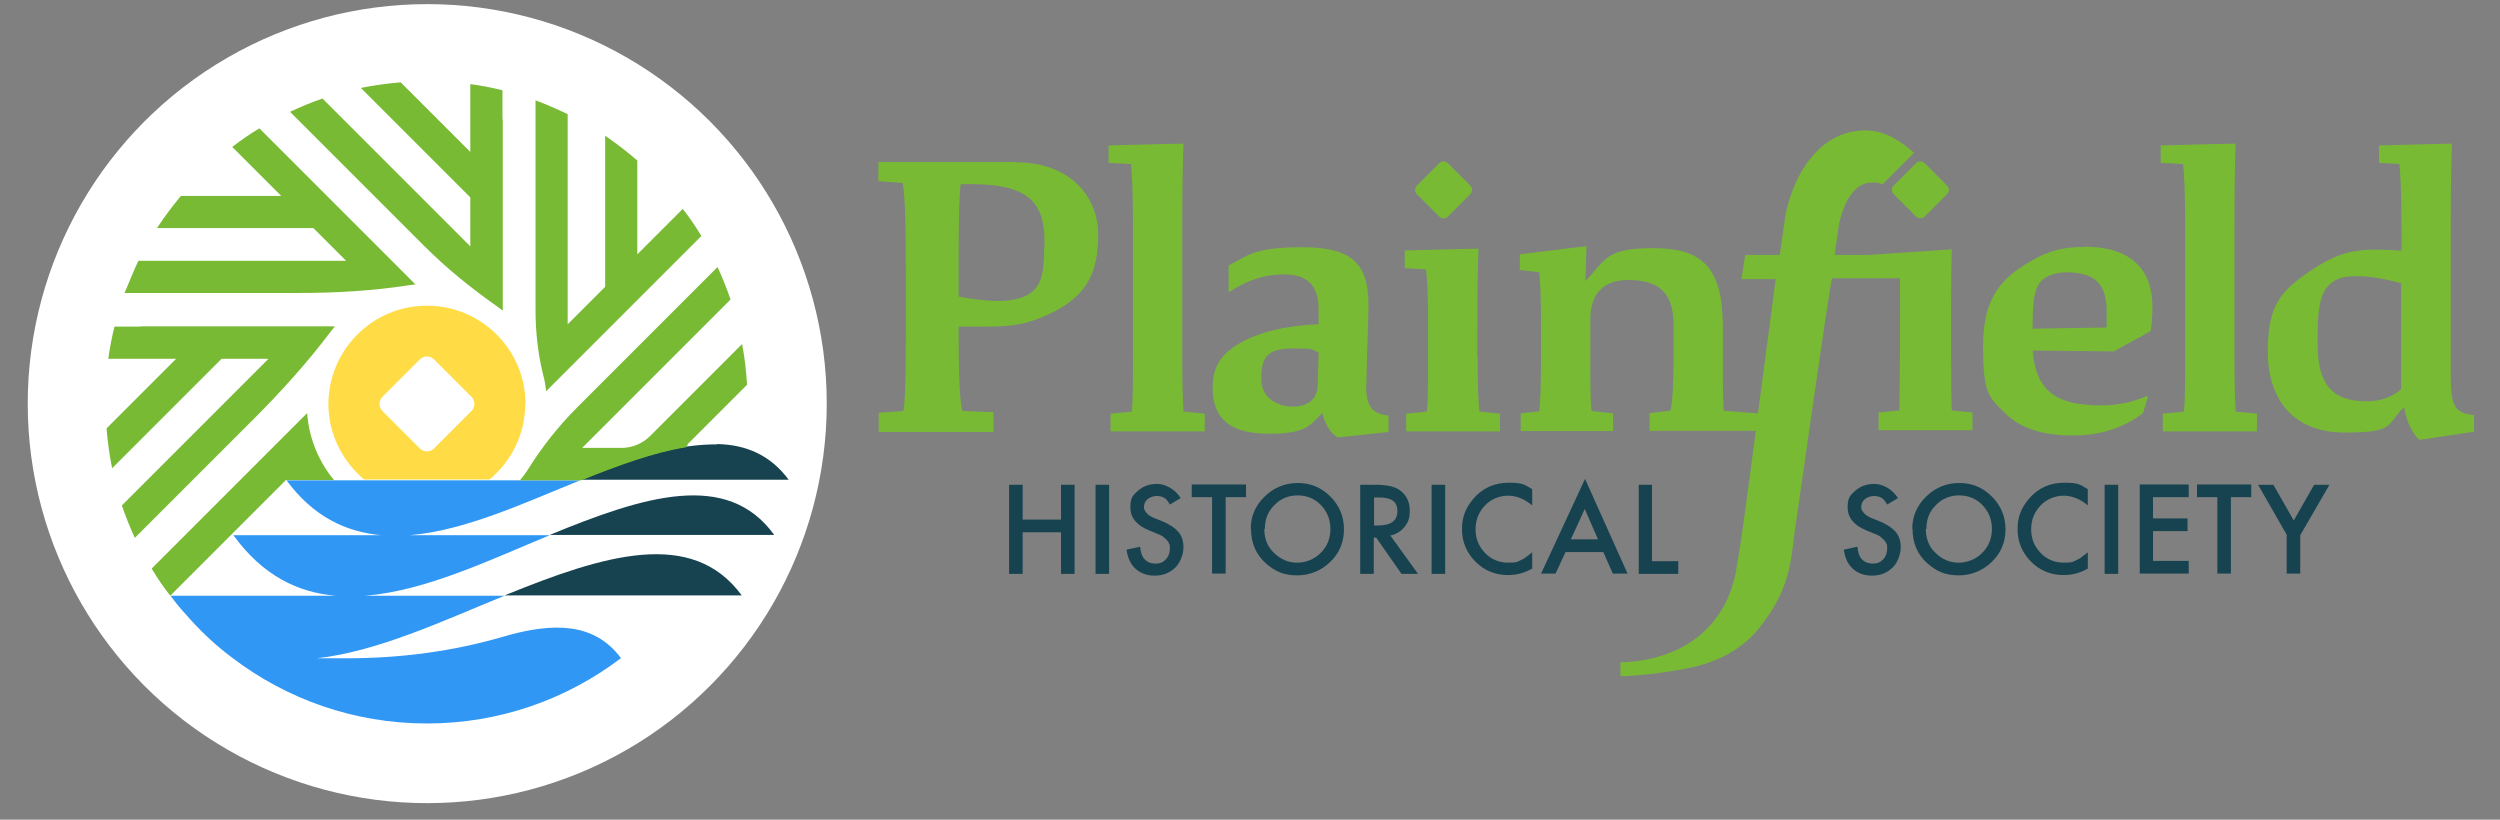 <?xml version="1.0" encoding="UTF-8"?>
<svg id="Layer_1" xmlns="http://www.w3.org/2000/svg" version="1.1" viewBox="0 0 847.3 277.8">
  <rect x="0" y="0" width="847.3" height="277.8" fill="#808080" stroke="none"/>
  <!-- Generator: Adobe Illustrator 29.2.1, SVG Export Plug-In . SVG Version: 2.1.0 Build 116)  -->
  <defs>
    <style>
      .st0 {
        fill: #174351;
      }

      .st1 {
        fill: #57bee7;
      }

      .st2 {
        fill: #3197f4;
      }

      .st3 {
        fill: #fff;
      }

      .st4 {
        fill: #79ba35;
      }

      .st5 {
        fill: #ffdb45;
      }
    </style>
  </defs>
  <circle class="st3" cx="144.8" cy="136.8" r="135.4"/>
  <path class="st1" d="M57.5,201.9"/>
  <path class="st1" d="M57.5,201.9"/>
  <line class="st4" x1="65.2" y1="162.8" x2="45.7" y2="182.3"/>
  <path class="st1" d="M57.7,201.9"/>
  <path class="st5" d="M178.1,136.9h0c0-18.4-15-33.3-33.4-33.3s-33.3,14.9-33.4,33.3h0s0,0,0,0,0,0,0,0h0c0,10.3,4.8,19.5,12.1,25.6h42.5c7.4-6.1,12.1-15.3,12.1-25.6h0s0,0,0,0,0,0,0,0M159.8,139.3l-12.7,12.7c-1.3,1.3-3.5,1.3-4.8,0l-12.7-12.7c-1.3-1.3-1.3-3.5,0-4.8l12.7-12.7c1.3-1.3,3.5-1.3,4.8,0l12.7,12.7c1.3,1.3,1.3,3.5,0,4.8"/>
  <path class="st2" d="M97.1,162.8c9.1,12.3,20.1,17.5,32.1,18.6h-50.1c9.9,13.6,21.7,19.4,34.6,20.5h-55.9c1.6,2.2,3.2,4.2,4.9,6,4.8,5.6,10.2,10.7,16.1,15.1,18.3,13.9,41.1,22.2,65.9,22.2s47.5-8.3,65.7-22.1h.1s0,0,0,0c0,0,0,0,0,0h0c-9.1-12.3-23.3-12.2-40-7.3-17.1,5-34.9,7.3-52.8,7.3h-10.3c20.8-2.3,43.2-12.9,63.6-21.2h-47.2c20.4-1.6,42.4-12.2,62.5-20.5h-47.6c18.9-1.5,39.3-11.1,57.9-18.6"/>
  <g>
    <path class="st0" d="M186.3,181.3h76.1c-15.9-22-44.1-13.2-76.1,0"/>
    <path class="st0" d="M171,201.8h80.4c-16.8-22.9-46.6-13.8-80.4,0"/>
    <path class="st0" d="M243.1,150.6c-3.2,0-6.5.2-10,.7-.2,0-.5,0-.8.1-10.8,1.8-22.8,6.1-35.5,11.2,0,0-.2,0-.2,0h70.7c-6.2-8.4-14.5-11.9-24.2-12.1"/>
  </g>
  <path class="st4" d="M237.7,80c-1.9-3.2-4-6.3-6.3-9.2l-15.4,15.4v-31.8c-3.5-3-7.1-5.8-10.9-8.4v51.2l-12.7,12.7V38.7c-3.5-1.7-7.2-3.3-10.9-4.7v71c0,7.4.8,14.9,2.6,22.1.5,1.8.8,3.7,1,5.5l52.5-52.5Z"/>
  <path class="st4" d="M170.3,40.5v-9.9c-3.6-.9-7.2-1.6-10.9-2.1v23l-23.6-23.6c-4.6.4-9.1,1-13.5,1.9l37.1,37.1v16.6l-50.1-50.1c-3.8,1.3-7.4,2.8-11,4.5l45.4,45.4c7.6,7.6,15.9,14.3,24.7,20.5.7.5,1.4,1,2,1.5V40.5Z"/>
  <path class="st4" d="M77.6,166.5l-26.2,26.2c1.9,3.2,4,6.3,6.3,9.2,0,0,15.4-15.4,15.4-15.4h0s10.9-10.9,10.9-10.9h0s12-12,12-12h0s.9-.9.9-.9h16.3c-5.3-6.4-8.5-14.3-9.1-22.7l-26.5,26.5Z"/>
  <path class="st4" d="M87.9,43.5c-3.2,1.9-6.2,4-9.2,6.3l16.6,16.6h-34c-2.9,3.5-5.6,7.1-8.1,10.9h53l11.1,11.1H46.9c-1.5,3-4.4,10.4-4.7,10.9h59c12.5,0,24.9-.7,37.2-2.6.8-.1,1.6-.2,2.4-.3l-53-53Z"/>
  <line class="st4" x1="65.5" y1="162.8" x2="45.9" y2="182.3"/>
  <path class="st4" d="M47.6,110.7h-8.8c-.9,3.6-1.6,7.2-2.1,10.9h23l-23.6,23.6c.4,4.6,1,9.1,1.9,13.5l37.1-37.1h15.9l-12.9,12.9-36.8,36.8c1.3,3.8,2.8,7.5,4.4,11l19.5-19.5,20.6-20.6c9.3-9.3,18.2-19.1,26.2-29.7.5-.6,1-1.3,1.5-1.9H47.6Z"/>
  <path class="st4" d="M233.1,150.5l20.1-20.1c-.3-4.7-.8-9.3-1.7-13.8l-31.2,31.2c-2.5,2.5-6,4-9.6,4h-13.4l12.9-12.9,24.6-24.6,12.8-12.8c-1.3-3.8-2.8-7.5-4.4-11l-12.9,12.9-34.9,34.9c-6.2,6.2-11.7,13.2-16.4,20.7-.8,1.3-1.8,2.6-2.8,3.8h20.6c0,0,.1,0,.2,0,12.7-5.1,24.7-9.5,35.5-11.2.2-.3.4-.6.6-.9"/>
  <path class="st4" d="M344.1,54.9h-46.4v6.5l8.2.6c.7,3.1,1.1,10.3,1.1,31.6v17.7c0,18.1-.3,25.6-.8,28l-8.4.6v6.5h38.9v-6.7l-10.5-.4c-.7-2.2-1.3-8.4-1.3-25.9v-2.7h10.3c10.5,0,16-2,22.5-5.3,10.8-5.8,14.5-13.2,14.5-25.9s-9.3-24.5-28-24.5M353.9,83.7c0,10-1.4,13.2-4.6,15.6-2.4,1.8-6.5,2.7-10.8,2.7s-9-.6-13.6-1.5v-13.6c0-15.2.3-21.6.7-24.5h3.2c19.5,0,25.2,5.9,25.2,19.5v1.8Z"/>
  <path class="st4" d="M400.7,122.7v-45c0-13.2.1-20.5.4-29h-.1c0-.1-25.3.6-25.3.6v5.9l7.6.4c.3,2.7.7,8.4.7,21.5v43c0,11.8-.1,16.3-.4,19.4l-7.2.7v6h31.9v-6l-7.2-.7c-.1-2.4-.4-6.2-.4-16.9"/>
  <path class="st4" d="M463.1,130.5c0-6.9.7-21.1.7-27.3,0-14.1-6-19.4-22.2-19.4s-18.3,2.5-25.2,6.2v8.9h.3c5.8-3.7,11.4-5.9,18.4-5.9s11.8,2.8,11.8,11.8v5.1c-11.2.4-20.7,2.8-27,6.6-6.3,3.8-8.9,7.9-8.9,15,0,10.5,6,15.5,19.1,15.5s13.9-3.1,18.1-7c1,4.4,3.2,7.2,5.2,8.2h.6l16.6-1.8v-5.5c-5.5-.8-7.6-2.8-7.6-10.3M446.6,130.5c-.1,4.6-3.1,7.3-8.4,7.3s-10.7-3-10.7-9.1v-1c0-7,2.5-9.6,10.7-9.6s5.8.4,8.7,1.3l-.3,11.1Z"/>
  <path class="st4" d="M500.7,121.1v-10.1c0-12.2.1-19.1.4-26.7h-.1c0-.1-24.9.6-24.9.6v6l7.2.4c.4,2.7.7,7.7.7,19.8v9.8c0,11.2-.1,15.6-.4,18.6l-7,.7v6h31.8v-6l-7-.7c-.3-2.5-.6-6.9-.6-18.4"/>
  <path class="st4" d="M706.4,83.7c-7.2,0-11.9,1.3-17.4,4.4-11.4,6.3-16.9,13.4-16.9,29.4s2,17.1,7.4,22.5c5.2,5.1,12.5,7.6,23.3,7.6s18.7-3.8,23.5-7.6l1.7-5.5-.3-.3c-4.6,2-9.8,3.2-15.6,3.2-14.9,0-22.1-4.6-23.2-18.6l27.5.3,12.5-6.9c.4-2.2.6-5.2.6-8.2,0-12.8-7.4-20.4-23.2-20.4M713.6,111l-24.7.4v-1.7c0-9.7,1-13.6,4.5-15.7,2-1.1,3.9-1.7,7.2-1.7,9.7,0,13.4,4.4,13.4,13.2s-.1,4.2-.3,5.5"/>
  <path class="st4" d="M757.3,122.7v-45c0-13.2.1-20.5.4-29h-.1c0-.1-25.3.6-25.3.6v5.9l7.6.4c.3,2.7.7,8.4.7,21.5v43c0,11.8-.1,16.3-.4,19.4l-7.2.7v6h31.9v-6l-7.2-.7c-.1-2.4-.4-6.2-.4-16.9"/>
  <path class="st4" d="M830.6,128.3v-50.6c0-13.2.1-20.5.4-29h-.1c0-.1-24.6.6-24.6.6v5.9l6.9.4c.3,2.7.7,8.4.7,21.5v7.9c-3.1-.3-6.7-.4-9.1-.4-8.6,0-14.2,2.1-22.1,7.4-10,6.9-14.1,11.7-14.1,27.3s8.3,27.3,26,27.3,13.9-2.7,20.2-8.6c.8,4.9,2.8,9,5.1,11h.6l18-2.7v-5.6c-5.6-.6-7.9-2-7.9-12.4M813.8,131.9c-2.7,2.4-6.6,4.1-11.7,4.1-11.2,0-16.6-5.1-16.6-19.3v-3.7c0-9.8,1.3-14.3,4.4-16.9,2.1-1.8,4.6-2.5,8.7-2.5s9,.7,15.2,2.4v35.8Z"/>
  <g>
    <path class="st0" d="M346.6,176.1h13v-11.8h4.6v30.2h-4.6v-14.1h-13v14.1h-4.6v-30.2h4.6v11.8Z"/>
    <path class="st0" d="M375.9,164.3v30.2h-4.6v-30.2h4.6Z"/>
    <path class="st0" d="M400.2,168.8l-3.7,2.2c-.7-1.2-1.3-2-2-2.3-.7-.4-1.5-.6-2.5-.6s-2.3.4-3.1,1.1c-.8.7-1.2,1.6-1.2,2.7s1.1,2.7,3.3,3.6l3,1.2c2.4,1,4.2,2.2,5.4,3.6s1.7,3.2,1.7,5.2-.9,5.1-2.8,6.9c-1.9,1.8-4.2,2.7-6.9,2.7s-4.8-.8-6.5-2.3c-1.7-1.5-2.7-3.7-3.1-6.5l4.6-1c.2,1.8.6,3,1.1,3.7.9,1.3,2.3,2,4.1,2s2.6-.5,3.5-1.4,1.4-2.2,1.4-3.6,0-1.1-.2-1.6-.4-.9-.8-1.3-.8-.8-1.3-1.2-1.2-.7-2-1l-2.9-1.2c-4.1-1.7-6.2-4.3-6.2-7.7s.9-4.2,2.6-5.7c1.7-1.5,3.9-2.3,6.5-2.3s6.2,1.7,8.1,5.1Z"/>
    <path class="st0" d="M415.4,168.5v25.9h-4.6v-25.9h-6.9v-4.3h18.4v4.3h-6.9Z"/>
    <path class="st0" d="M423.9,179.2c0-4.2,1.6-7.9,4.7-10.9,3.1-3,6.8-4.6,11.2-4.6s8,1.5,11.1,4.6c3.1,3.1,4.6,6.8,4.6,11.1s-1.5,8-4.6,11c-3.1,3-6.9,4.6-11.3,4.6s-7.4-1.3-10.5-4c-3.4-3-5.1-6.9-5.1-11.7ZM428.5,179.3c0,3.3,1.1,6.1,3.4,8.2,2.2,2.1,4.8,3.2,7.7,3.2s5.8-1.1,8-3.3c2.2-2.2,3.3-4.9,3.3-8.1s-1.1-5.9-3.2-8.1c-2.1-2.2-4.8-3.3-7.9-3.3s-5.8,1.1-7.9,3.3c-2.2,2.2-3.2,4.8-3.2,8Z"/>
    <path class="st0" d="M471.3,181.6l9.3,12.9h-5.6l-8.6-12.3h-.8v12.3h-4.6v-30.2h5.3c4,0,6.9.7,8.6,2.2,2,1.7,2.9,3.9,2.9,6.6s-.6,4-1.8,5.5-2.8,2.5-4.8,2.9ZM465.7,178.1h1.4c4.3,0,6.5-1.6,6.5-4.9s-2.1-4.6-6.3-4.6h-1.6v9.6Z"/>
    <path class="st0" d="M489.8,164.3v30.2h-4.6v-30.2h4.6Z"/>
    <path class="st0" d="M519.3,165.9v5.4c-2.6-2.2-5.4-3.3-8.2-3.3s-5.7,1.1-7.8,3.3c-2.1,2.2-3.2,4.9-3.2,8.1s1.1,5.8,3.2,8,4.8,3.3,7.9,3.3,3-.3,4.1-.8c.6-.3,1.3-.6,1.9-1.1s1.4-1,2.1-1.6v5.5c-2.6,1.5-5.3,2.2-8.2,2.2-4.3,0-8-1.5-11-4.5-3-3-4.6-6.7-4.6-11s1.3-7.3,3.8-10.3c3.1-3.7,7.2-5.5,12.1-5.5s5.3.7,7.9,2.2Z"/>
    <path class="st0" d="M543.5,187.1h-12.9l-3.4,7.3h-4.9l14.9-32.1,14.4,32.1h-5l-3.2-7.3ZM541.6,182.8l-4.5-10.3-4.7,10.3h9.2Z"/>
    <path class="st0" d="M559.9,164.3v25.9h8.9v4.3h-13.4v-30.2h4.6Z"/>
  </g>
  <g>
    <path class="st0" d="M643.3,168.8l-3.7,2.2c-.7-1.2-1.3-2-2-2.3-.7-.4-1.5-.6-2.5-.6s-2.3.4-3.1,1.1c-.8.7-1.2,1.6-1.2,2.7s1.1,2.7,3.3,3.6l3,1.2c2.4,1,4.2,2.2,5.4,3.6s1.7,3.2,1.7,5.2-.9,5.1-2.8,6.9c-1.9,1.8-4.2,2.7-6.9,2.7s-4.8-.8-6.5-2.3c-1.7-1.5-2.7-3.7-3.1-6.5l4.6-1c.2,1.8.6,3,1.1,3.7.9,1.3,2.3,2,4.1,2s2.6-.5,3.5-1.4,1.4-2.2,1.4-3.6,0-1.1-.2-1.6-.4-.9-.8-1.3-.8-.8-1.3-1.2-1.2-.7-2-1l-2.9-1.2c-4.1-1.7-6.2-4.3-6.2-7.7s.9-4.2,2.6-5.7c1.7-1.5,3.9-2.3,6.5-2.3s6.2,1.7,8.1,5.1Z"/>
    <path class="st0" d="M648.1,179.2c0-4.2,1.6-7.9,4.7-10.9,3.1-3,6.8-4.6,11.2-4.6s8,1.5,11.1,4.6c3.1,3.1,4.6,6.8,4.6,11.1s-1.5,8-4.6,11c-3.1,3-6.9,4.6-11.3,4.6s-7.4-1.3-10.5-4c-3.4-3-5.1-6.9-5.1-11.7ZM652.7,179.3c0,3.3,1.1,6.1,3.4,8.2,2.2,2.1,4.8,3.2,7.7,3.2s5.8-1.1,8-3.3c2.2-2.2,3.3-4.9,3.3-8.1s-1.1-5.9-3.2-8.1c-2.1-2.2-4.8-3.3-7.9-3.3s-5.8,1.1-7.9,3.3c-2.2,2.2-3.2,4.8-3.2,8Z"/>
    <path class="st0" d="M707.6,165.9v5.4c-2.6-2.2-5.4-3.3-8.2-3.3s-5.7,1.1-7.8,3.3c-2.1,2.2-3.2,4.9-3.2,8.1s1.1,5.8,3.2,8,4.8,3.3,7.9,3.3,3-.3,4.1-.8c.6-.3,1.3-.6,1.9-1.1s1.4-1,2.1-1.6v5.5c-2.6,1.5-5.3,2.2-8.2,2.2-4.3,0-8-1.5-11-4.5-3-3-4.6-6.7-4.6-11s1.3-7.3,3.8-10.3c3.1-3.7,7.2-5.5,12.1-5.5s5.3.7,7.9,2.2Z"/>
    <path class="st0" d="M717.9,164.3v30.2h-4.6v-30.2h4.6Z"/>
    <path class="st0" d="M741.8,168.5h-12.1v7.2h11.7v4.3h-11.7v10.1h12.1v4.3h-16.6v-30.2h16.6v4.3Z"/>
    <path class="st0" d="M756.1,168.5v25.9h-4.6v-25.9h-6.9v-4.3h18.4v4.3h-6.9Z"/>
    <path class="st0" d="M775.1,181.4l-9.8-17.1h5.2l6.9,12.1,6.9-12.1h5.2l-9.9,17.1v13h-4.6v-13Z"/>
  </g>
  <path class="st4" d="M498.3,65.8l-7.6,7.6c-.8.8-2.1.8-2.9,0l-7.6-7.6c-.8-.8-.8-2.1,0-2.9l7.6-7.6c.8-.8,2.1-.8,2.9,0l7.6,7.6c.8.8.8,2.1,0,2.9"/>
  <path class="st4" d="M661.5,139.5c-.3-2.4-.4-46.5,0-54.8l.3-.2-28.5,1.9h-11.5l1.4-10s.7-4.3,2.8-8.3c3.2-6,6.8-6.1,8.1-6.2,1.7-.1,2.8,0,3.9.6l10.7-10.7c-4.1-3.7-9.7-7.6-16.4-7.6-10,0-17.6,5.9-22.8,15.9-3.4,6.6-4.4,13-4.5,13.7l-1.8,12.6h-11.7l-1.3,8.2h11.7c-.3,1.3-.5,2.7-.6,4-.6,4.8-3.1,23.2-5.5,41.5l-11.6-.9c-.1-1.5-.3-6.9-.3-10.7v-17.8c0-20.5-7.4-26.6-23.6-26.6s-16,3.9-23,11.2l.4-11.8h-.3c0-.1-22.3,2.7-22.3,2.7v5.3l6.6.8c.3,2.8.6,8.4.6,19.8v7.9c0,11.1-.3,16.3-.6,19.4l-6.3.7v6h31.3v-6l-7.3-.8c-.3-2.4-.4-6.9-.4-16.3v-14.9c0-8.3,4.2-13.2,12.9-13.2s15.3,3,15.3,15v11.5c0,9.3-.4,15.6-1.1,17.8l-7,.8v6h36c-2.5,19-4.9,36.3-4.9,36.3-.6,3.7-1.1,7-1.6,9.8-.3,2.3-.8,4.4-1.5,6.5-.5,1.7-1.1,3.2-1.7,4.5-6.1,13.3-19.1,20.9-36.2,21.4v4.7c0,0,.2,0,.2,0,0,0,7.3-.2,14.8-1.4s22.3-2.6,32.2-15.2c10.1-12.7,10.5-21.8,11.8-32,0,0,11.7-82.5,12.7-86.3h23c.2,3.3,0,41.7-.2,44.8l-7,.7v6h31.8v-6l-7-.7Z"/>
  <path class="st4" d="M659.9,65.8l-7.6,7.6c-.8.8-2.1.8-2.9,0l-7.6-7.6c-.8-.8-.8-2.1,0-2.9l7.6-7.6c.8-.8,2.1-.8,2.9,0l7.6,7.6c.8.8.8,2.1,0,2.9"/>
</svg>